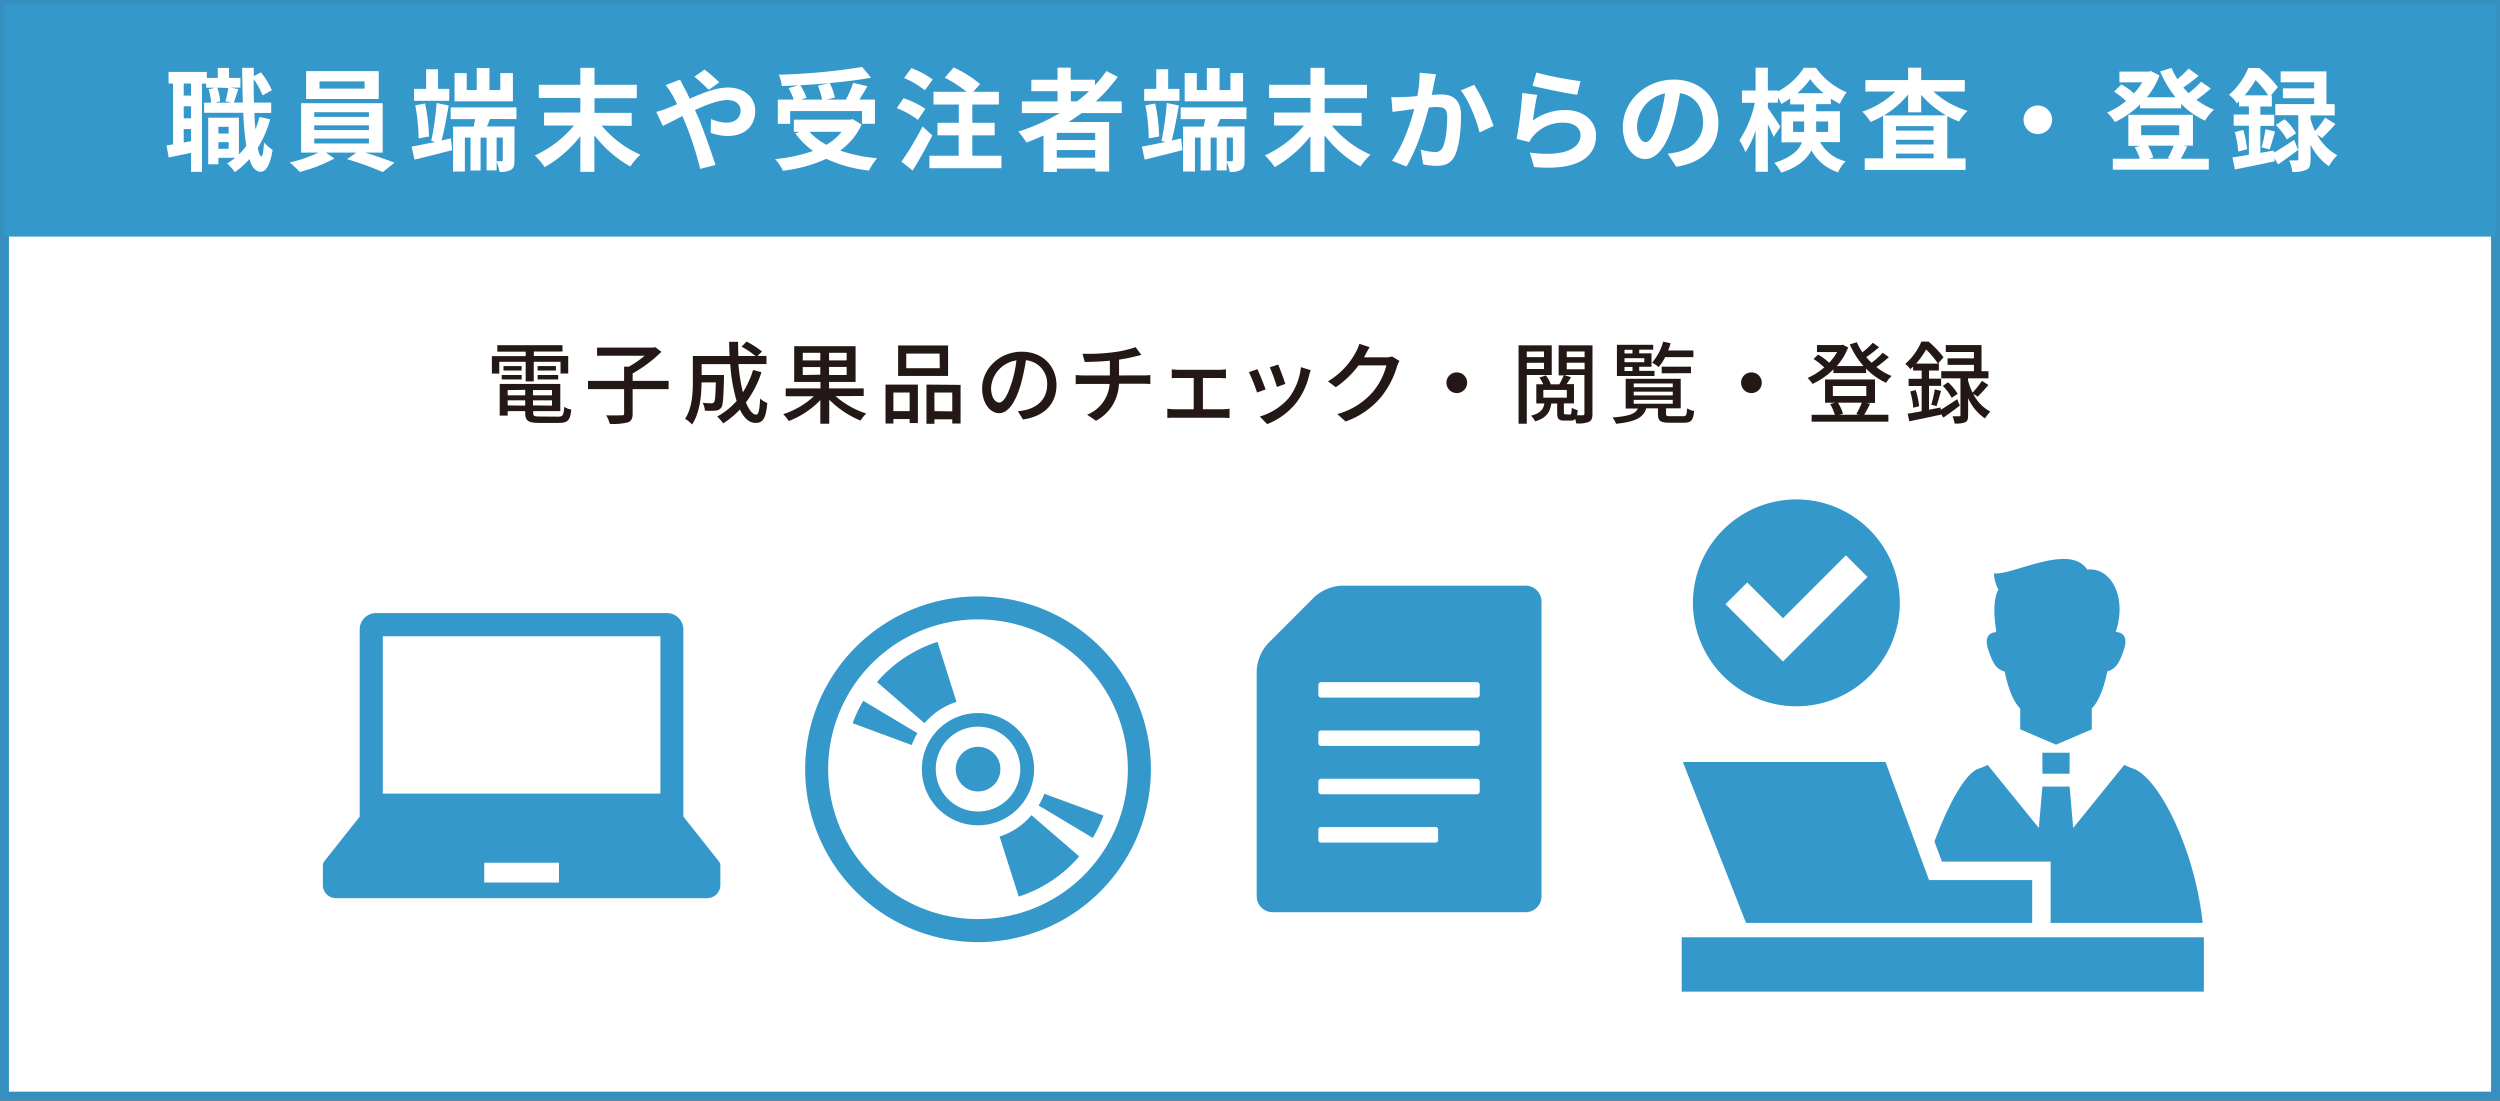 <svg id="レイヤー_2" data-name="レイヤー 2" xmlns="http://www.w3.org/2000/svg" width="560" height="246.54" viewBox="0 0 560 246.54">
  <rect x="0" y="0" width="560" height="246.54" fill="#333333" stroke="none"/>
  <g id="コンテンツ">
    <rect id="長方形_153" data-name="長方形 153" width="558" height="244.54" transform="translate(1 1)" fill="#fff" stroke="#368fbe" stroke-miterlimit="10" stroke-width="2"/>
    <rect id="長方形_154" data-name="長方形 154" width="558" height="52" transform="translate(1 1)" fill="#3498cb"/>
    <path id="パス_945" data-name="パス 945" d="M60.52,26.71a24.47,24.47,0,0,1-2.78,6.42c.23,1.2.5,1.88.8,1.9s.5-1.15.6-3.12a8.85,8.85,0,0,0,1.93,1.65c-.63,4-1.8,4.92-2.65,4.92-1.13,0-2-1-2.55-2.85a17.43,17.43,0,0,1-3.28,2.92,13,13,0,0,0-1.7-1.95,14.17,14.17,0,0,0,1.78-1.25H48.92V36.8H46.64V26.36h6.88v8.22a13.33,13.33,0,0,0,1.65-1.92,66.291,66.291,0,0,1-.68-7.4H45.72V23h1.57a13.47,13.47,0,0,0-.55-3l1.45-.35h-2v-.92h-.95V38.5H42.79V34.23c-1.77.38-3.54.75-5,1.05l-.5-2.72c.45-.05,1-.13,1.47-.23V18.71h-1v-2.6h8.57v1.35h2.45V15.21H51.3v2.25h2.55v2.17H51.69l1.7.33c-.37,1.07-.72,2.2-1,3h2c-.07-2.4-.12-5-.15-7.77h2.6v1.87l1.6-.85a16.47,16.47,0,0,1,2.45,4l-2.07,1.15a17.08,17.08,0,0,0-2-3.65c0,1.85,0,3.6.08,5.28h3.85v2.3H57c0,1.32.12,2.55.22,3.67a23.29,23.29,0,0,0,.9-2.75Zm-17.73-8H41.15v2.7h1.64Zm0,5.1H41.15v2.7h1.64Zm0,7.82V28.91H41.15v3Zm5.88-12a11.37,11.37,0,0,1,.65,3.05L48.19,23h3.6l-1.3-.3a23.289,23.289,0,0,0,.65-3Zm.25,8.78v1.5h2.3v-1.5Zm2.3,4.92v-1.5h-2.3v1.5Z" fill="#fff"/>
    <path id="パス_946" data-name="パス 946" d="M81.77,34.18c2.32.7,4.87,1.6,6.6,2.27l-2.63,2.1a65.37,65.37,0,0,0-8-2.89l2.07-1.48H73l1.9,1.33a33.47,33.47,0,0,1-7.75,3,25.39,25.39,0,0,0-2.25-2.12,30.25,30.25,0,0,0,6.4-2.2H67.45V23.11H85.72V34.18Zm3.07-12H68.57V15.93H84.84Zm-14.45,4H82.64V25.13H70.39Zm0,2.95H82.64V28.08H70.39Zm0,3H82.64v-1.1H70.39Zm11.28-13.9H71.57v1.62h10.1Z" fill="#fff"/>
    <path id="パス_947" data-name="パス 947" d="M101,31l.3,2.63c-2.93.77-6,1.52-8.45,2.12l-.65-2.92c1.43-.23,3.3-.63,5.3-1.05l-.9-.23a64.928,64.928,0,0,0,1.2-8.47l2.7.55c-.45,2.6-1,5.7-1.6,7.85Zm-.38-8.42H92.75V19.91h2.7v-4.4h2.67v4.4h2.52ZM93.77,31a41.709,41.709,0,0,0-.75-7.4l2.2-.42a40.89,40.89,0,0,1,.88,7.4Zm16-4.35-.68,1.68h6.15V35.9c0,1.1-.12,1.75-.8,2.15a4.72,4.72,0,0,1-2.55.45,9.4,9.4,0,0,0-.65-2.23v1.9H109V30.83h-1.35V38.2H105.4V30.83h-1.27v7.6h-2.65V28.36h4.62c.1-.53.23-1.1.33-1.68h-5.48V24.06h14.73v2.62Zm5.12-3.95H101.82V16.36h2.72v3.82h2.25V15.24h2.85v4.94h2.43V16.36h2.82Zm-2.27,8.1h-1.38v5.32h1.1a.281.281,0,0,0,.28-.27Z" fill="#fff"/>
    <path id="パス_948" data-name="パス 948" d="M134.77,28.13a23.83,23.83,0,0,0,8.67,6.53,14.17,14.17,0,0,0-2.25,2.64,26.88,26.88,0,0,1-8.05-7v8.2H130v-8a27,27,0,0,1-8,6.94,15.14,15.14,0,0,0-2.2-2.62,24.85,24.85,0,0,0,8.77-6.7h-6.7V25.21H130V21.93h-9.3V19H130V15.2h3.17V19h9.48v3h-9.48v3.28h8.33V28.2Z" fill="#fff"/>
    <path id="パス_949" data-name="パス 949" d="M152.34,17.83c.23.45.73,1.48,1,1.93.38.72.78,1.52,1.15,2.35,3-1.33,6-2.5,8.53-2.5,3.85,0,6.15,2.32,6.15,5.2,0,3.47-2.38,5.65-6.18,5.65a12,12,0,0,1-3.8-.7l.08-3.1a9.23,9.23,0,0,0,3.4.82c1.9,0,3.22-1,3.22-2.77,0-1.28-1.07-2.3-2.95-2.3s-4.62,1-7.27,2.25l.7,1.52c1.15,2.7,3,8,3.9,10.77l-3.43.88a74.5,74.5,0,0,0-3.32-10.27L152.87,26c-1.77.88-3.35,1.73-4.4,2.2L147,25.06a15.231,15.231,0,0,0,2.45-.8c.73-.28,1.48-.6,2.22-.93-.37-.75-.72-1.45-1.09-2.1a21,21,0,0,0-1.45-2.17Zm6.43,2.3a37.369,37.369,0,0,0-3.23-2.95l2.28-1.6a40.421,40.421,0,0,1,3.3,2.85Z" fill="#fff"/>
    <path id="パス_950" data-name="パス 950" d="M193,27.91a14.72,14.72,0,0,1-4.8,5.82,33.85,33.85,0,0,0,8.27,1.7,14.39,14.39,0,0,0-1.82,2.77,30.25,30.25,0,0,1-9.55-2.62,32.82,32.82,0,0,1-9.72,2.67,10.34,10.34,0,0,0-1.75-2.62,34.83,34.83,0,0,0,8.49-1.82,16.94,16.94,0,0,1-3.95-3.93l.83-.35h-1.18V26.81h12.63l.55-.13Zm-16-.18h-2.77V22.31h3.57a15.41,15.41,0,0,0-1.17-2.58l2.22-.62c-1.25.07-2.52.12-3.72.15a9.269,9.269,0,0,0-.68-2.53A138.378,138.378,0,0,0,193.12,15l2,2.4c-2.7.5-5.93.9-9.25,1.2A13.1,13.1,0,0,1,187,21.86l-1.85.45h4.35a29.38,29.38,0,0,0,1.63-3.75l3.17.75c-.57,1.05-1.22,2.07-1.8,3H196v5.42h-2.9V24.88H177Zm8.67-9.1c-2.1.2-4.27.35-6.4.45a14.061,14.061,0,0,1,1.4,2.85l-1.3.38h4.78a15.139,15.139,0,0,0-.95-3.1Zm-4.35,10.9a14.42,14.42,0,0,0,3.8,2.9,12.31,12.31,0,0,0,3.4-2.9Z" fill="#fff"/>
    <path id="パス_951" data-name="パス 951" d="M205.62,26.86a19.06,19.06,0,0,0-4.75-2.63L202.4,22a20.08,20.08,0,0,1,4.87,2.38Zm3.22,3.47c-1.32,2.6-2.9,5.45-4.4,7.87l-2.52-2a65.446,65.446,0,0,0,4.72-7.87Zm-1.67-10.1a19.1,19.1,0,0,0-4.65-2.75l1.63-2.22a19.49,19.49,0,0,1,4.77,2.55Zm17.15,14.65v2.8H208.19v-2.8h6.55V30.31H210v-2.8h4.77v-4.1H209.1V20.56h7.4a26.529,26.529,0,0,0-4.88-3.15l2-2.3a25,25,0,0,1,5.92,3.72L218,20.56h5.75v2.85H217.8v4.1h5v2.8h-5v4.57Z" fill="#fff"/>
    <path id="パス_952" data-name="パス 952" d="M242.32,25.33c-1,.7-1.93,1.35-2.95,2h9.07v11.1h-3.1v-.65h-8.6v.75h-3V30.36c-1.25.55-2.55,1.1-3.82,1.57a16.419,16.419,0,0,0-1.83-2.45,44.24,44.24,0,0,0,9.3-4.15h-8.5V22.71h8V20.43h-5.87V17.86h5.87v-2.7h2.95v2.7h5.43v1.22a29.221,29.221,0,0,0,2.57-3.17l2.55,1.3a37,37,0,0,1-4.92,5.5h5.8v2.62Zm3,4.43h-8.6v1.6h8.6Zm0,5.55v-1.7h-8.6v1.7Zm-5.45-12.6h1.38a35.3,35.3,0,0,0,2.7-2.28h-4.08Z" fill="#fff"/>
    <path id="パス_953" data-name="パス 953" d="M264.57,31l.3,2.63c-2.93.77-6,1.52-8.45,2.12l-.65-2.92c1.43-.23,3.3-.63,5.3-1.05l-.9-.23a66.682,66.682,0,0,0,1.2-8.47l2.7.55c-.45,2.6-1.05,5.7-1.6,7.85Zm-.38-8.42H256.3V19.91H259v-4.4h2.67v4.4h2.52ZM257.32,31a41.714,41.714,0,0,0-.75-7.4l2.2-.42a41.8,41.8,0,0,1,.88,7.4Zm16-4.35-.68,1.68h6.15V35.9c0,1.1-.12,1.75-.8,2.15a4.72,4.72,0,0,1-2.55.45,9.4,9.4,0,0,0-.65-2.23v1.9h-2.25V30.83h-1.35V38.2h-2.25V30.83h-1.27v7.6H265V28.36h4.62c.1-.53.23-1.1.33-1.68h-5.48V24.06H279.2v2.62Zm5.12-3.95H265.37V16.36h2.72v3.82h2.25V15.24h2.85v4.94h2.43V16.36h2.82Zm-2.27,8.1h-1.38v5.32h1.1a.254.254,0,0,0,.28-.27Z" fill="#fff"/>
    <path id="パス_954" data-name="パス 954" d="M298.32,28.13A23.83,23.83,0,0,0,307,34.66a14.17,14.17,0,0,0-2.25,2.64,26.88,26.88,0,0,1-8.05-7v8.2h-3.17v-8a27,27,0,0,1-8,6.94,15.141,15.141,0,0,0-2.2-2.62,24.94,24.94,0,0,0,8.77-6.7h-6.7V25.21h8.15V21.93h-9.27V19h9.27V15.2h3.17V19h9.48v3h-9.48v3.28H305V28.2Z" fill="#fff"/>
    <path id="パス_955" data-name="パス 955" d="M321.67,16.66c-.15.65-.33,1.42-.45,2.05s-.33,1.65-.5,2.55c.82-.05,1.57-.1,2.07-.1,2.63,0,4.48,1.17,4.48,4.72,0,2.93-.35,6.88-1.4,9-.83,1.72-2.2,2.27-4.08,2.27a13.86,13.86,0,0,1-3-.35l-.55-3.27a14.57,14.57,0,0,0,3,.52A1.81,1.81,0,0,0,323.17,33c.7-1.38,1-4.33,1-6.78,0-2-.85-2.25-2.42-2.25-.4,0-1,.05-1.7.1-.95,3.75-2.75,9.58-5,13.22L311.8,36c2.42-3.24,4.09-8.19,5-11.57-.87.1-1.64.2-2.12.28-.7.07-2,.25-2.75.37l-.27-3.35a20.819,20.819,0,0,0,2.62,0c.77,0,2-.1,3.2-.2a27,27,0,0,0,.52-5.25ZM330.22,19a44.72,44.72,0,0,1,4.32,9.2l-3.12,1.48c-.65-2.75-2.43-7.23-4.2-9.43Z" fill="#fff"/>
    <path id="パス_956" data-name="パス 956" d="M343.37,27a12.17,12.17,0,0,1,7.27-2.35c4.35,0,6.88,2.68,6.88,5.68,0,4.52-3.58,8-13.88,7.09l-.95-3.24c7.43,1,11.35-.78,11.35-3.93,0-1.6-1.52-2.77-3.7-2.77a8.65,8.65,0,0,0-6.82,2.9,5.39,5.39,0,0,0-.93,1.45l-2.87-.73A88.886,88.886,0,0,0,341,20.81l3.34.45C344,22.63,343.54,25.61,343.37,27Zm.77-10.75a77.707,77.707,0,0,0,9.9,1.93l-.75,3.05c-2.5-.33-8-1.48-10-2Z" fill="#fff"/>
    <path id="パス_957" data-name="パス 957" d="M373.57,34.43a22.262,22.262,0,0,0,2.3-.4c3.17-.75,5.62-3,5.62-6.62,0-3.43-1.85-6-5.17-6.55a53.593,53.593,0,0,1-1.48,6.72c-1.47,5-3.62,8.05-6.32,8.05s-5-3-5-7.2c0-5.7,5-10.6,11.4-10.6,6.12,0,10,4.28,10,9.68,0,5.2-3.2,8.89-9.45,9.84Zm-1.93-7.5a39,39,0,0,0,1.33-6,7.76,7.76,0,0,0-6.27,7.18c0,2.5,1,3.72,1.92,3.72S370.64,30.28,371.64,26.93Z" fill="#fff"/>
    <path id="パス_958" data-name="パス 958" d="M407.72,31.83a8.7,8.7,0,0,0,5.72,4.3,7.18,7.18,0,0,0-1.7,2.47,10.56,10.56,0,0,1-6-4.92c-1,2-3,3.77-6.73,5a11,11,0,0,0-1.57-2.2c3.82-1.2,5.5-2.82,6.2-4.6h-4.58v-6.9h5.05v-1.6H401V22.06a16.753,16.753,0,0,1-2,1.22,12.3,12.3,0,0,0-.73-1.45V23H396v1.2c.68.88,2.42,3.55,2.8,4.18l-1.5,2.3c-.28-.73-.78-1.8-1.3-2.85V38.48h-2.75v-9.2a19.912,19.912,0,0,1-2.27,4.8,15,15,0,0,0-1.35-2.65,24.61,24.61,0,0,0,3.45-8.4H390.2V20.28h3.05V15.16H396v5.12h2.27v.18a15.53,15.53,0,0,0,5.8-5.27h2.7a16,16,0,0,0,6.88,5.47,16.888,16.888,0,0,0-1.53,2.6,22.316,22.316,0,0,1-2-1.15v1.22h-3.3v1.6h5.32v6.9Zm-3.6-2.27V27.21h-2.47v2.35Zm4.37-8.68a16.739,16.739,0,0,1-3-3.15,16.131,16.131,0,0,1-2.9,3.15Zm-1.67,6.33v1.57a6.773,6.773,0,0,1,0,.78h2.68V27.21Z" fill="#fff"/>
    <path id="パス_959" data-name="パス 959" d="M433.09,20.51a20,20,0,0,0,7.65,4.32,11.569,11.569,0,0,0-1.92,2.38A17.921,17.921,0,0,1,436.19,26v9.48h4.1v2.59H417.7V35.46h4.12V25.93A21,21,0,0,1,419,27.31a12.7,12.7,0,0,0-1.85-2.3,19.51,19.51,0,0,0,7.42-4.5h-6.72V17.93h9.57V15.16h2.92v2.77h9.78v2.58Zm2.83,5.32a20.8,20.8,0,0,1-5.58-4.6v3.93h-2.92v-4a21,21,0,0,1-5.42,4.7Zm-2.8,2.43h-8.4v1h8.4Zm-8.4,4.1h8.4V31.31h-8.4Zm8.4,3.1V34.41h-8.4v1.05Z" fill="#fff"/>
    <path id="パス_960" data-name="パス 960" d="M456.47,23.63a3.2,3.2,0,1,1-3.2,3.2A3.2,3.2,0,0,1,456.47,23.63Z" fill="#fff"/>
    <path id="パス_961" data-name="パス 961" d="M495.22,19.83A33.55,33.55,0,0,1,492,22.36a16.849,16.849,0,0,0,3.93,2.2,10.588,10.588,0,0,0-2,2.47,17.85,17.85,0,0,1-5.35-3.77v1h-9.2v-.85a21.64,21.64,0,0,1-5.64,3.95A10.558,10.558,0,0,0,472,25.21a17.41,17.41,0,0,0,4.23-2.58,17.777,17.777,0,0,0-2.68-2.1l1.63-1.62a15,15,0,0,1,2.82,2,15.442,15.442,0,0,0,1.87-2.47h-5.12v-2.4h6.55l.5-.13,1.92,1a16.839,16.839,0,0,1-2.82,4.88h6.42A24.232,24.232,0,0,1,483.87,16l2.55-.79a16.338,16.338,0,0,0,1.32,2.52,21.331,21.331,0,0,0,2.5-2.37L492.49,17c-1.07.9-2.32,1.85-3.42,2.6.37.45.77.88,1.17,1.28a21.6,21.6,0,0,0,2.8-2.58Zm-5.28,13c-.52,1-1,2-1.45,2.72h6.28V38h-21.5V35.55h6.05A11.652,11.652,0,0,0,478.17,33l1.3-.33h-2.72V25.71h14.47v6.92H489Zm-10.32-2.55h8.52V28.06h-8.52Zm1.5,2.35a10.179,10.179,0,0,1,1.2,2.65l-.95.27h4.92l-.67-.14a24.742,24.742,0,0,0,1.3-2.78Z" fill="#fff"/>
    <path id="パス_962" data-name="パス 962" d="M509.37,34.18c1.25-.72,2.9-1.77,4.52-2.85l.9,2.25c-1.47,1.13-3.07,2.27-4.5,3.25l-.82-1.42.07.72c-3.1.65-6.39,1.35-8.92,1.82l-.55-2.69c1.05-.15,2.3-.35,3.68-.58V28.16h-3.4v-2.5h3.4V23.83h-2.2V22.71l-.48.45a8.14,8.14,0,0,0-1.77-1.93,15.88,15.88,0,0,0,4.32-6h2.45a24.59,24.59,0,0,1,4.17,4.29l-1.57,1.88h.22v2.47h-2.57V25.7h3.1v2.5h-3.1v6.05l3-.53Zm-6.87-5.07a27.783,27.783,0,0,1,.87,4.3l-2,.55a23.232,23.232,0,0,0-.77-4.38Zm5.59-7.75a23.546,23.546,0,0,0-2.84-3.43,24.111,24.111,0,0,1-2.43,3.43ZM506.59,33a30,30,0,0,0,.88-4.05l2.15.52c-.45,1.4-.85,3-1.23,4ZM519,30.13a11.55,11.55,0,0,0,4.57,4.65,11.191,11.191,0,0,0-1.9,2.45,12.69,12.69,0,0,1-4.1-4.82v3.27c0,1.25-.17,2-.95,2.35a6.63,6.63,0,0,1-3.15.47,9.674,9.674,0,0,0-.7-2.57h1.7c.25,0,.35-.07.35-.32v-9.8h-5.15v-2.5h8.7V22h-7V19.78h7V18.43h-7.5V16h10.25v7.33h1.85v2.52h-5.4v.83a16.214,16.214,0,0,0,1,2.67,21,21,0,0,0,2.25-3l2.32,1.43c-1,1.15-2.12,2.32-3,3.15Zm-7.25-3.42a12,12,0,0,1,2.57,3.15l-2.07,1.37A14.421,14.421,0,0,0,509.77,28Z" fill="#fff"/>
    <path id="パス_963" data-name="パス 963" d="M117.75,81.05h-5.91v2.64h-1.66V79.77h7.57v-1H111.4V77.33H126v1.42h-6.42v1h7.7v3.92h-1.72V81.05h-6v4.38h-1.8Zm7.32,12.28c1,0,1.2-.34,1.32-2.2a3.88,3.88,0,0,0,1.58.6c-.24,2.42-.78,3-2.8,3h-4.38c-2.46,0-3.14-.46-3.14-2.26v-.38h-3.93v1h-1.78V86h13.57v6.1h-6.08v.38c0,.7.24.82,1.48.82ZM112.38,84h4.48v1h-4.48Zm4.46-2v1h-4.06V82Zm-3.12,5.38v1.18h3.93V87.33Zm3.93,3.48V89.67h-3.93v1.14Zm6-3.48h-4.26v1.18h4.26Zm0,3.48V89.67h-4.26v1.14Zm.88-8.86v1h-4.1V82Zm-4.1,2h4.6v1h-4.6Z" fill="#231815"/>
    <path id="パス_964" data-name="パス 964" d="M149.77,87.17h-8.06v5.46c0,1.14-.28,1.68-1.12,2a13.86,13.86,0,0,1-4,.32,7.84,7.84,0,0,0-.8-1.92c1.5.06,3,0,3.47,0s.54-.12.54-.46v-5.4h-8.09V85.31h8.09V82.13h1.08a23.4,23.4,0,0,0,3.52-2.44H133.74V77.87h12.59l.42-.12,1.4,1.06a30,30,0,0,1-6.44,4.84v1.66h8.06Z" fill="#231815"/>
    <path id="パス_965" data-name="パス 965" d="M170.57,83.37a22.72,22.72,0,0,1-3.48,6.76c.68,1.7,1.46,2.74,2.3,2.74.52,0,.76-1,.88-3.6a4.88,4.88,0,0,0,1.6,1c-.3,3.52-1,4.46-2.62,4.46-1.46,0-2.62-1.12-3.52-3a18.38,18.38,0,0,1-3.73,3.1,10.151,10.151,0,0,0-1.36-1.52,15.79,15.79,0,0,0,4.36-3.5,37.579,37.579,0,0,1-1.42-8.24h-6.41V84h5v.72c-.11,4.34-.2,6.06-.63,6.62a1.75,1.75,0,0,1-1.28.64,14.251,14.251,0,0,1-2.36,0,4.47,4.47,0,0,0-.5-1.74c.82.08,1.6.1,1.92.1a.71.71,0,0,0,.62-.24c.22-.28.34-1.42.4-4.44h-3.2c0,2.84-.36,6.84-2.12,9.42a7.94,7.94,0,0,0-1.56-1.28c1.6-2.4,1.74-5.84,1.74-8.42V79.75h8.23c-.06-1-.1-2.12-.1-3.18h2q0,1.62.06,3.18h3.86a21.42,21.42,0,0,0-3.14-2.1l1.12-1.14a21.121,21.121,0,0,1,3.46,2.22l-1,1h2v1.82h-6.28a39,39,0,0,0,1,6.32,20.27,20.27,0,0,0,2.28-5Z" fill="#231815"/>
    <path id="パス_966" data-name="パス 966" d="M187.15,88.73a19.66,19.66,0,0,0,6.88,3.9,9.62,9.62,0,0,0-1.28,1.58,21.46,21.46,0,0,1-7-4.68v5.38h-2V89.63a19.43,19.43,0,0,1-7.07,4.68,8.909,8.909,0,0,0-1.24-1.54,18.19,18.19,0,0,0,6.86-4H176V87h7.79V85.55H177.9v-8h13.75v8h-5.94V87h7.76v1.7Zm-7.33-8h3.93v-1.7h-3.93Zm3.93,3.2v-1.7h-3.93V84Zm5.9-4.9h-3.94v1.7h3.94Zm0,3.16h-3.94V84h3.94Z" fill="#231815"/>
    <path id="パス_967" data-name="パス 967" d="M198.36,86.15h7.25v8.62h-1.85v-.9h-3.64v1h-1.76Zm1.76,1.78v4.16h3.64V87.93Zm12.25-3.72H201.18V77.39h11.19Zm-1.9-5H203v3.26h7.51Zm4.7,7v8.66h-1.86v-.94h-4v1h-1.78V86.15Zm-1.86,5.94V87.93h-4v4.16Z" fill="#231815"/>
    <path id="パス_968" data-name="パス 968" d="M228,92.11a11.219,11.219,0,0,0,1.76-.28c2.54-.58,4.8-2.42,4.8-5.62a5.24,5.24,0,0,0-4.76-5.52,45.332,45.332,0,0,1-1.18,5.56c-1.2,4-2.84,6.3-4.83,6.3S220,90.33,220,87c0-4.4,3.9-8.22,8.87-8.22,4.76,0,7.78,3.32,7.78,7.48s-2.66,7-7.5,7.7Zm-1.41-6.28a27.451,27.451,0,0,0,1.09-5.1A6.64,6.64,0,0,0,222,86.85c0,2.28,1,3.32,1.82,3.32s1.83-1.28,2.74-4.34Z" fill="#231815"/>
    <path id="パス_969" data-name="パス 969" d="M256,84.09a11.955,11.955,0,0,0,1.68-.08v2c-.48,0-1.12-.06-1.64-.06h-5.4a9.74,9.74,0,0,1-5.13,8.3l-2-1.36A8,8,0,0,0,248.55,86h-5.77a17.264,17.264,0,0,0-1.82.06V84a16,16,0,0,0,1.8.1h5.85V80.8c-2,.2-4.17.26-5.63.28l-.5-1.84a44,44,0,0,0,6.79-.32,24,24,0,0,0,5.1-1.16l1.3,1.74-1.3.32a37.686,37.686,0,0,1-3.7.74V84.1Z" fill="#231815"/>
    <path id="パス_970" data-name="パス 970" d="M274,91.67a9.66,9.66,0,0,0,1.42-.12v2.08c-.42,0-1.08-.06-1.42-.06H263a13.393,13.393,0,0,0-1.52.06V91.55a13.68,13.68,0,0,0,1.52.12h4.39v-7h-3.43a12.544,12.544,0,0,0-1.48.06v-2a13.113,13.113,0,0,0,1.46.1h9.19a11.48,11.48,0,0,0,1.48-.1v2c-.46,0-1-.06-1.48-.06h-3.68v7Z" fill="#231815"/>
    <path id="パス_971" data-name="パス 971" d="M283.49,87.23l-1.9.7a40.818,40.818,0,0,0-1.83-4.56l1.89-.68C282.11,83.61,283.11,86.15,283.49,87.23Zm10.12-4.3a11.1,11.1,0,0,0-.38,1.2,16.09,16.09,0,0,1-2.8,6A15.67,15.67,0,0,1,283.85,95l-1.66-1.7a13.63,13.63,0,0,0,6.56-4.22,13.88,13.88,0,0,0,2.66-6.84ZM287.91,86l-1.88.68a36.578,36.578,0,0,0-1.6-4.4l1.88-.62C286.67,82.49,287.65,85.11,287.91,86Z" fill="#231815"/>
    <path id="パス_972" data-name="パス 972" d="M313.49,80.85a6.839,6.839,0,0,0-.56,1.22,19.79,19.79,0,0,1-3.52,6.8,18.16,18.16,0,0,1-8,5.54l-1.86-1.66a16.15,16.15,0,0,0,8-5,15,15,0,0,0,3-5.9h-6.24a20.88,20.88,0,0,1-5.09,4.88l-1.76-1.3a17,17,0,0,0,6.29-6.62,8.872,8.872,0,0,0,.74-1.8l2.32.76a14.665,14.665,0,0,0-1,1.78c-.08.16-.18.34-.28.5h4.8a4.7,4.7,0,0,0,1.5-.2Z" fill="#231815"/>
    <path id="パス_973" data-name="パス 973" d="M326.35,83.41a2.32,2.32,0,1,1-1.66.669A2.32,2.32,0,0,1,326.35,83.41Z" fill="#231815"/>
    <path id="パス_974" data-name="パス 974" d="M342,84V94.91h-1.84V77.35h7.43V84Zm0-5.26V80h3.85V78.73Zm3.85,3.92v-1.4H342v1.4Zm10.86,10c0,1-.18,1.52-.8,1.84a6.58,6.58,0,0,1-2.84.34,9.366,9.366,0,0,0-.22-1,1.26,1.26,0,0,1-1,.38h-1.4c-1.36,0-1.64-.44-1.64-1.78V90.39h-1.32c-.3,2-1.16,3.26-3.62,4a4.76,4.76,0,0,0-.93-1.28c2-.5,2.77-1.34,3-2.74h-1.81v-4.3h1.55a6.812,6.812,0,0,0-.86-1.48l1.44-.5a6.45,6.45,0,0,1,1.12,2h1.9a16.179,16.179,0,0,0,1-2h-1.14V77.35h7.58Zm-11-3.58h5.26V87.35h-5.26Zm5.94,3.78c.28,0,.38-.18.42-1.52a4.479,4.479,0,0,0,1.34.54,7.43,7.43,0,0,1-.16,1.14h1.3c.26,0,.36-.1.36-.38V84h-4.54l1.54.5c-.32.54-.66,1.08-1,1.54h1.66v4.32h-2.26v2c0,.38.06.44.36.44Zm-.7-14.14V80h4V78.73Zm0,4h4V81.25h-4Z" fill="#231815"/>
    <path id="パス_975" data-name="パス 975" d="M377,93.23c.7,0,.82-.22.9-1.74a6.15,6.15,0,0,0,1.58.58c-.18,2.12-.7,2.62-2.3,2.62H374c-2.1,0-2.62-.42-2.62-2V91.47h-2.62c-.64,2-2.27,3-6.77,3.46a4.38,4.38,0,0,0-.8-1.42c3.78-.28,5.13-.82,5.69-2h-2.73V84.85h12.33v6.62H373.2v1.22c0,.48.14.54,1,.54Zm-6.4-9h-8.41v-7h8.13v1.1h-3.14v.82h2.76v3h-2.76v.92h3.42Zm-6.71-5.88v.82h1.79v-.82Zm4.43,1.88h-4.43v.9h4.43Zm-4.43,2.88h1.79v-.92h-1.79Zm2.06,3.62h8.75v-.84h-8.75Zm0,1.84h8.75v-.84h-8.75Zm0,1.86h8.75v-.86h-8.75ZM373,80a11.229,11.229,0,0,1-1.46,2.22,10.832,10.832,0,0,0-1.46-1,12.13,12.13,0,0,0,2.48-4.7l1.66.38a15.158,15.158,0,0,1-.56,1.6h5.66V80Zm-.78,3.62V82.13h6.56v1.46Z" fill="#231815"/>
    <path id="パス_976" data-name="パス 976" d="M392.35,83.41a2.32,2.32,0,1,1-1.66.669,2.32,2.32,0,0,1,1.66-.669Z" fill="#231815"/>
    <path id="パス_977" data-name="パス 977" d="M423.11,80a29.642,29.642,0,0,1-2.8,2.22,12.8,12.8,0,0,0,3.42,2,6.561,6.561,0,0,0-1.24,1.54A15.15,15.15,0,0,1,418,82.57v1h-7.32v-.82A16.67,16.67,0,0,1,406,86a6.87,6.87,0,0,0-1.1-1.34,14.17,14.17,0,0,0,3.72-2.36,14.3,14.3,0,0,0-2.38-1.88l1-1a12.669,12.669,0,0,1,2.49,1.84,13.2,13.2,0,0,0,1.8-2.4H407V77.29h5.47l.32-.08,1.2.62A13.36,13.36,0,0,1,411.43,82h6a18.24,18.24,0,0,1-3.08-4.86l1.58-.48a13.241,13.241,0,0,0,1.26,2.26,20.663,20.663,0,0,0,2.32-2.14l1.4,1A33.2,33.2,0,0,1,418.05,80a14,14,0,0,0,1.18,1.26,18.619,18.619,0,0,0,2.5-2.24Zm-4.2,10.42c-.44.9-.92,1.8-1.32,2.48H423v1.56H405.8V92.91H411a10.889,10.889,0,0,0-1.05-2.4l1.11-.3h-2.25V85H420v5.26h-2Zm-8.35-1.72h7.49V86.47h-7.49Zm1.13,1.5a9.369,9.369,0,0,1,1.14,2.48l-.8.22h4.4l-.62-.16a18.706,18.706,0,0,0,1.24-2.54Z" fill="#231815"/>
    <path id="パス_978" data-name="パス 978" d="M439,90.85c-1.22.94-2.54,1.9-3.7,2.7l-.48-.84v.16c-2.5.54-5.13,1.1-7.13,1.5l-.38-1.7c.88-.14,2-.34,3.14-.56V86.47h-2.92V84.85h2.92V83h-1.92v-.88l-.62.58a5.33,5.33,0,0,0-1.14-1.18,13.65,13.65,0,0,0,3.62-5H432a23,23,0,0,1,3.35,3.5l-1.2,1.4h.16V83H432.1v1.82h2.71v1.62H432.1v5.34l2.61-.5v.54c1-.62,2.34-1.5,3.7-2.4Zm-9.89-3.48a18.2,18.2,0,0,1,.78,3.62l-1.32.34a17.229,17.229,0,0,0-.68-3.64Zm5-5.92a20.739,20.739,0,0,0-2.65-3.16,19.661,19.661,0,0,1-2.26,3.16Zm-1.51,9.2a23.227,23.227,0,0,0,.79-3.44l1.4.36c-.34,1.16-.7,2.5-1,3.4Zm9.4-2.44a9.12,9.12,0,0,0,3.84,4,8.21,8.21,0,0,0-1.2,1.52,10.68,10.68,0,0,1-3.78-4.56v3.84c0,.84-.12,1.3-.66,1.58a5.82,5.82,0,0,1-2.38.28,6.173,6.173,0,0,0-.46-1.62h1.5c.2,0,.28-.08.28-.3v-8.2h-4.3v-1.6h7.32V81.73h-5.9V80.27h5.9V78.85h-6.3V77.29h8v5.86h1.56v1.6h-4.58v.5a15.931,15.931,0,0,0,1,2.7,17.13,17.13,0,0,0,2.1-2.64l1.46.92a31.994,31.994,0,0,1-2.4,2.62Zm-5.62-2.58a12.07,12.07,0,0,1,2.14,2.58l-1.34.9a11.61,11.61,0,0,0-2-2.68Z" fill="#231815"/>
    <rect id="長方形_155" data-name="長方形 155" width="116.97" height="12.18" transform="translate(376.7 209.95)" fill="#3498cb"/>
    <path id="パス_979" data-name="パス 979" d="M405.81,206.74h49.4v-9.61H432.1l-9.74-26.44h-45.4l14.15,36.05Z" fill="#3498cb"/>
    <path id="パス_980" data-name="パス 980" d="M449.06,150.44c.71,3.58,1.9,6.73,3.47,8.29V163a1.427,1.427,0,0,1-.06.34l8.08,3.47,8.07-3.47a1.428,1.428,0,0,1-.06-.34v-4.31c1.57-1.56,2.76-4.71,3.47-8.29,1.65-.52,2.6-1.37,3.78-5.05,1.25-3.91-1.89-3.78-1.89-3.78,2.54-7.5-.8-14.54-6.41-14-3.86-6-16.8,1.38-20.85.86a7.529,7.529,0,0,0,1,3.62c-1.41,2.38-.87,7.14-.47,9.55-.23,0-3.07,0-1.86,3.78S447.41,149.92,449.06,150.44Z" fill="#3498cb"/>
    <rect id="長方形_156" data-name="長方形 156" width="6.09" height="4.7" transform="translate(457.5 168.61)" fill="#3498cb"/>
    <path id="パス_981" data-name="パス 981" d="M459.34,193v13.74H493.4c-1.81-16.89-10-32.7-15.57-34.57a18.25,18.25,0,0,1-2-.83L464.4,185.45l-.81-9.25H457.5l-.81,9.25-11.45-14.11a14.086,14.086,0,0,1-2,.83c-3,.93-6.88,8.11-9.92,16.35L435,193Z" fill="#3498cb"/>
    <path id="パス_982" data-name="パス 982" d="M402.39,158.21a23.17,23.17,0,1,0-23.17-23.16,23.17,23.17,0,0,0,23.17,23.16Zm-11-27.73,8,8,14.09-14.09,4.85,4.85-18.94,18.94L386.5,135.33Z" fill="#3498cb"/>
    <path id="パス_983" data-name="パス 983" d="M161,192.91l-7.93-10V141a3.68,3.68,0,0,0-3.67-3.67H84.24A3.67,3.67,0,0,0,80.57,141v41.93l-7.93,10a1.44,1.44,0,0,0-.32.91v4.41a2.94,2.94,0,0,0,2.93,2.94h83.18a2.94,2.94,0,0,0,2.93-2.94v-4.41a1.44,1.44,0,0,0-.36-.93ZM85.75,142.52h62.18v35.24H85.75Zm39.46,55.16H108.47v-4.43h16.74Z" fill="#3498cb"/>
    <path id="パス_984" data-name="パス 984" d="M341.74,131.19H300.51a9.85,9.85,0,0,0-6.05,2.5L284,144.16a9.85,9.85,0,0,0-2.5,6.05v50.57a3.56,3.56,0,0,0,3.54,3.55h56.71a3.56,3.56,0,0,0,3.55-3.55V134.73a3.56,3.56,0,0,0-3.56-3.54Zm-19.6,57a.55.55,0,0,1-.54.55H295.86a.55.55,0,0,1-.55-.55v-2.38a.55.55,0,0,1,.55-.55H321.6a.55.55,0,0,1,.54.55Zm9.32-10.9a.63.63,0,0,1-.63.62H295.94a.63.63,0,0,1-.63-.62v-2.22a.64.64,0,0,1,.63-.63h34.89a.63.63,0,0,1,.63.63v2.22Zm0-10.83a.63.63,0,0,1-.63.63H295.94a.63.63,0,0,1-.63-.63v-2.21a.63.63,0,0,1,.63-.63h34.89a.63.63,0,0,1,.63.63v2.21Zm0-10.82a.63.63,0,0,1-.63.63H295.94a.63.63,0,0,1-.63-.63v-2.21a.63.63,0,0,1,.63-.63h34.89a.63.63,0,0,1,.63.63v2.21Z" fill="#3498cb"/>
    <path id="パス_985" data-name="パス 985" d="M257.32,166.24a38.72,38.72,0,1,0,.48,6.11,38.72,38.72,0,0,0-.48-6.11ZM244.68,194a33.33,33.33,0,0,1-20.35,11.45,32.91,32.91,0,0,1-5.3.42,33.55,33.55,0,0,1-33.1-28.3,33.131,33.131,0,0,1-.42-5.31,33.55,33.55,0,0,1,28.3-33.1,34.321,34.321,0,0,1,5.31-.42,33.57,33.57,0,0,1,33.1,28.31,34.1,34.1,0,0,1,.42,5.3A33.48,33.48,0,0,1,244.68,194Z" fill="#3498cb"/>
    <path id="パス_986" data-name="パス 986" d="M232.66,180.44l12.12,7.25a29.22,29.22,0,0,0,2.39-5l-13.24-4.89a16.659,16.659,0,0,1-1.27,2.64Z" fill="#3498cb"/>
    <path id="パス_987" data-name="パス 987" d="M223.9,187.39l4.3,13.44a29.8,29.8,0,0,0,13.54-9l-10.69-9.23a15.66,15.66,0,0,1-7.15,4.79Z" fill="#3498cb"/>
    <path id="パス_988" data-name="パス 988" d="M191,162l13.22,4.89a16.711,16.711,0,0,1,1.28-2.66l-12.12-7.24A28.4,28.4,0,0,0,191,162Z" fill="#3498cb"/>
    <path id="パス_989" data-name="パス 989" d="M214.25,157.22,210,143.78a29.82,29.82,0,0,0-13.55,9L207.09,162a15.76,15.76,0,0,1,7.16-4.78Z" fill="#3498cb"/>
    <path id="パス_990" data-name="パス 990" d="M218.29,167.35a5,5,0,1,0,3.738.891A5,5,0,0,0,218.29,167.35Z" fill="#3498cb"/>
    <path id="パス_991" data-name="パス 991" d="M231.64,172.32a12.11,12.11,0,0,0-.16-2,12.55,12.55,0,0,0-12.39-10.6,12.231,12.231,0,0,0-2,.16,12.56,12.56,0,0,0-10.59,12.39,13.425,13.425,0,0,0,.15,2,12.57,12.57,0,0,0,12.4,10.592,13.424,13.424,0,0,0,2-.15,12.57,12.57,0,0,0,10.592-12.39Zm-11.08,9.34a11,11,0,0,1-1.5.11,9.45,9.45,0,0,1-9.33-8,9.567,9.567,0,0,1-.12-1.5,9.46,9.46,0,0,1,18.81-1.47,9.672,9.672,0,0,1,.12,1.5A9.47,9.47,0,0,1,220.56,181.66Z" fill="#3498cb"/>
  </g>
</svg>
